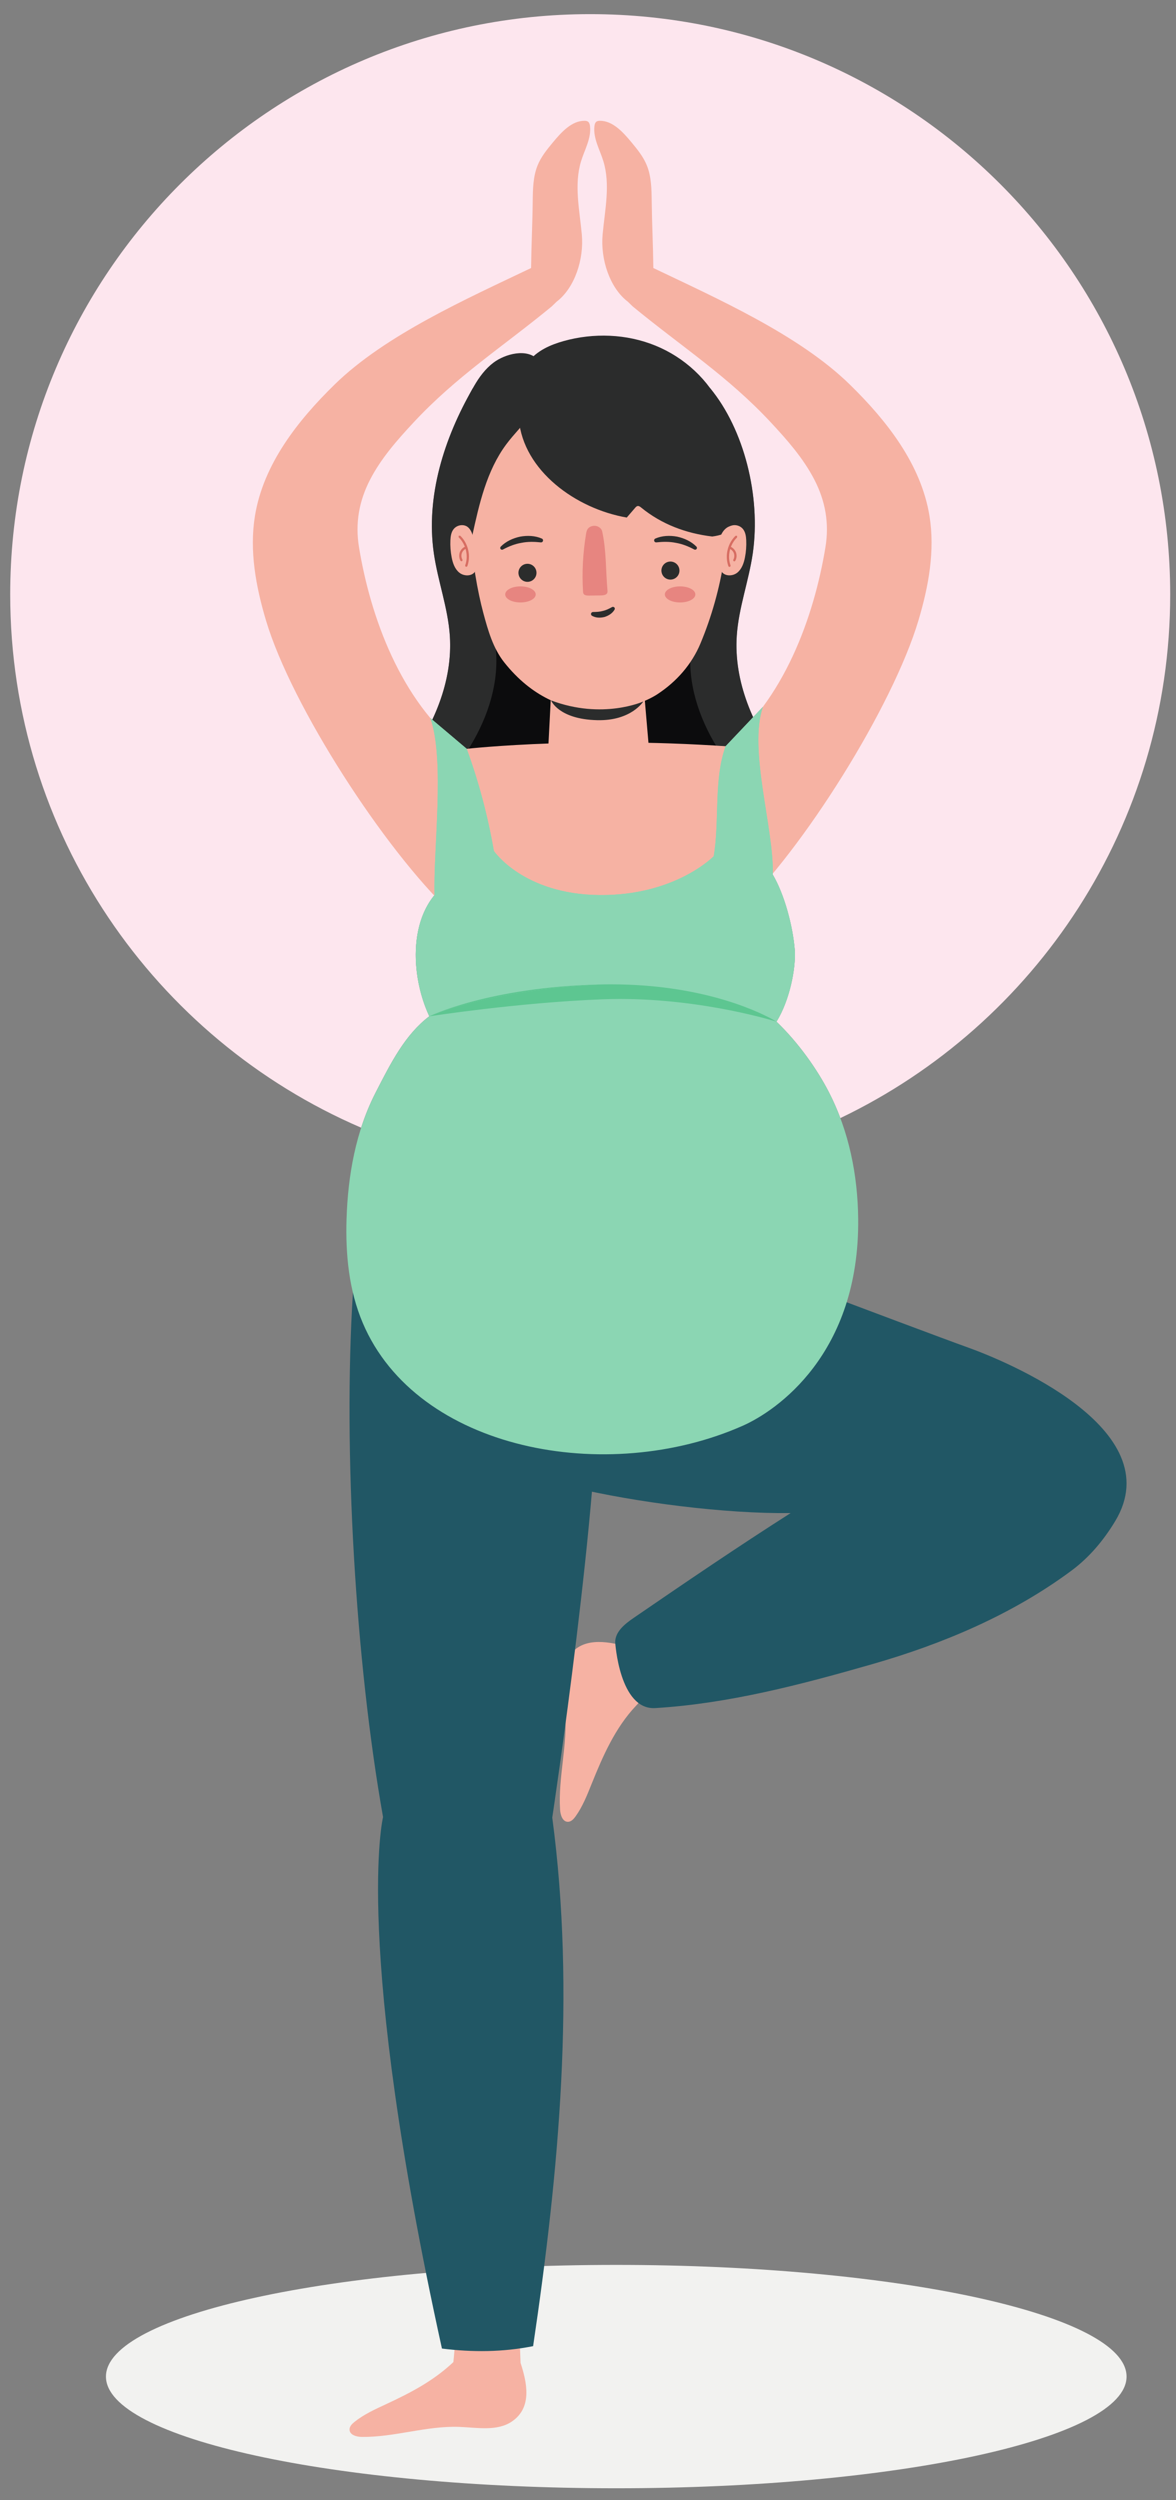 <?xml version="1.0" encoding="UTF-8" standalone="no"?>
<!-- Created with Inkscape (http://www.inkscape.org/) -->

<svg
   width="72mm"
   height="153mm"
   viewBox="0 0 72 153"
   version="1.1"
   id="svg1"
   inkscape:version="1.3.2 (1:1.3.2+202311252150+091e20ef0f)"
   sodipodi:docname="treepose.svg"
   xmlns:inkscape="http://www.inkscape.org/namespaces/inkscape"
   xmlns:sodipodi="http://sodipodi.sourceforge.net/DTD/sodipodi-0.dtd"
   xmlns="http://www.w3.org/2000/svg"
   xmlns:svg="http://www.w3.org/2000/svg">
  <rect x="0" y="0" width="72" height="153" fill="#808080" stroke="none"/>
  <sodipodi:namedview
     id="namedview1"
     pagecolor="#ffffff"
     bordercolor="#000000"
     borderopacity="0.25"
     inkscape:showpageshadow="2"
     inkscape:pageopacity="0.0"
     inkscape:pagecheckerboard="true"
     inkscape:deskcolor="#d1d1d1"
     inkscape:document-units="mm"
     inkscape:zoom="0.72693603"
     inkscape:cx="396.87124"
     inkscape:cy="561.25984"
     inkscape:window-width="1920"
     inkscape:window-height="1016"
     inkscape:window-x="0"
     inkscape:window-y="0"
     inkscape:window-maximized="1"
     inkscape:current-layer="layer1" />
  <defs
     id="defs1" />
  <g
     inkscape:label="Layer 1"
     inkscape:groupmode="layer"
     id="layer1">
    <path
       id="path40"
       d="m 68.973,145.433 c 0,3.775 -13.988,6.835 -31.243,6.835 -17.255,0 -31.243,-3.06 -31.243,-6.835 0,-3.774 13.988,-6.834 31.243,-6.834 17.255,0 31.243,3.06 31.243,6.834"
       style="fill:#f2f2f0;fill-opacity:1;fill-rule:nonzero;stroke:none;stroke-width:0.035" />
    <path
       id="path41"
       d="M 22.113,69.009 C 9.474,63.571 0.625,51.007 0.625,36.375 c 0,-19.612 15.899,-35.51 35.51,-35.51 19.612,0 35.51,15.899 35.51,35.51 0,14.127 -8.249,26.327 -20.194,32.046 -0.201,-0.535 -0.431,-1.06 -0.694,-1.571 -0.725,-1.412 -1.869,-3.04 -3.216,-4.329 0.805,-1.308 1.176,-3.212 1.123,-4.3 v 0 c -3.53e-4,-0.009 -7.06e-4,-0.018 -0.001,-0.026 0,0 0,-3.53e-4 0,-7.06e-4 -3.53e-4,-0.008 -7.06e-4,-0.017 -0.001,-0.025 0,-3.53e-4 0,-7.06e-4 0,-0.001 -7.05e-4,-0.008 -0.001,-0.016 -0.002,-0.024 0,-3.53e-4 0,-7.06e-4 0,-0.001 -3.53e-4,-0.008 -0.001,-0.016 -0.002,-0.024 0,-7.06e-4 0,-0.001 0,-0.002 -3.53e-4,-0.004 -7.06e-4,-0.007 -0.001,-0.011 -0.115,-1.419 -0.622,-3.36 -1.345,-4.585 0.003,-0.075 0.004,-0.152 0.004,-0.231 0,-0.813 -0.127,-1.789 -0.284,-2.826 0.391,-0.195 0.747,-0.458 1.019,-0.798 0.405,-0.507 0.603,-1.204 0.418,-1.826 -0.125,-0.421 -0.405,-0.774 -0.668,-1.126 -0.5,-0.668 -0.956,-1.38 -1.347,-2.124 0.037,-0.488 0.117,-0.937 0.255,-1.333 v 0 0 l -0.599,0.632 c -0.716,-1.576 -1.119,-3.274 -1.001,-4.993 0.117,-1.71 0.737,-3.346 0.981,-5.043 0.499,-3.483 -0.534,-7.572 -2.603,-10.084 H 28.945 c -1.756,3.049 -2.884,6.6 -2.385,10.084 0.243,1.697 0.863,3.333 0.98,5.043 0.122,1.776 -0.312,3.529 -1.073,5.148 l -0.119,-0.101 v 0 c 0.024,0.068 0.046,0.137 0.067,0.208 -0.434,0.903 -0.97,1.764 -1.567,2.562 -0.262,0.351 -0.543,0.705 -0.668,1.126 -0.185,0.622 0.013,1.319 0.418,1.826 0.406,0.507 0.997,0.841 1.615,1.038 0.168,0.054 0.337,0.107 0.508,0.158 -0.058,1.253 -0.125,2.444 -0.125,3.4 0,0.179 0.003,0.35 0.007,0.511 v 0 c -0.003,0.004 -0.007,0.008 -0.01,0.012 -0.001,0.001 -0.002,0.002 -0.003,0.003 -0.003,0.003 -0.005,0.006 -0.007,0.009 -0.001,0.001 -0.002,0.003 -0.003,0.004 -0.003,0.003 -0.005,0.006 -0.007,0.009 -0.001,0.001 -0.002,0.003 -0.003,0.004 -0.003,0.003 -0.005,0.006 -0.008,0.009 -7.06e-4,0.001 -0.001,0.001 -0.002,0.003 -0.01,0.013 -0.02,0.026 -0.031,0.039 -3.53e-4,3.53e-4 -3.53e-4,7.05e-4 -7.06e-4,0.001 -0.003,0.004 -0.007,0.008 -0.009,0.012 -3.52e-4,0 -3.52e-4,3.53e-4 -7.05e-4,3.53e-4 -0.003,0.004 -0.007,0.009 -0.01,0.013 0,0 0,0 -3.53e-4,3.53e-4 -0.899,1.166 -1.174,2.804 -1.01,4.416 0,3.53e-4 0,7.06e-4 3.53e-4,0.001 0.002,0.018 0.004,0.036 0.006,0.055 0,0 0,7.05e-4 0,0.001 7.06e-4,0.005 0.001,0.011 0.002,0.016 3.53e-4,0.001 3.53e-4,0.003 7.06e-4,0.005 3.53e-4,0.004 7.05e-4,0.008 0.001,0.012 3.53e-4,0.002 7.05e-4,0.004 0.001,0.006 3.53e-4,0.004 7.05e-4,0.007 0.001,0.011 3.53e-4,0.002 3.53e-4,0.004 7.05e-4,0.006 3.53e-4,0.004 0.001,0.007 0.001,0.011 3.53e-4,0.002 3.53e-4,0.004 7.06e-4,0.006 3.53e-4,0.004 0.001,0.008 0.001,0.012 3.53e-4,0.004 0.001,0.009 0.001,0.013 3.53e-4,0.003 7.06e-4,0.005 0.001,0.008 3.53e-4,0.003 7.05e-4,0.006 0.001,0.009 3.53e-4,0.003 7.06e-4,0.005 0.001,0.008 3.53e-4,0.003 7.06e-4,0.006 0.001,0.009 3.53e-4,0.002 7.05e-4,0.004 0.001,0.007 3.53e-4,0.004 7.06e-4,0.008 0.001,0.012 0,7.06e-4 0,0.001 3.53e-4,0.002 0.118,0.939 0.383,1.863 0.76,2.672 -1.489,1.134 -2.348,2.847 -3.279,4.659 -0.358,0.696 -0.652,1.419 -0.891,2.159 M 36.827,54.773 v 0 c -0.046,0 -0.093,0 -0.14,-7.05e-4 -4.661,-0.049 -6.451,-2.701 -6.451,-2.701 -0.028,-0.158 -0.056,-0.317 -0.085,-0.475 0.339,0.035 0.677,0.056 1.011,0.059 0.313,0.003 0.627,0.006 0.94,0.006 1.422,0 2.848,-0.058 4.222,-0.407 1.373,0.349 2.8,0.407 4.222,0.407 0.314,0 0.627,-0.003 0.94,-0.006 0.766,-0.008 1.552,-0.107 2.331,-0.26 -0.028,0.341 -0.066,0.676 -0.122,1 0,0 -3.53e-4,3.53e-4 -0.001,0.001 -0.053,0.054 -2.353,2.375 -6.865,2.377 -0.001,0 -0.003,0 -0.004,0"
       style="fill:#fde6ee;fill-opacity:1;fill-rule:nonzero;stroke:none;stroke-width:0.035" />
    <path
       id="path42"
       d="m 36.218,51.228 c 1.709,0.453 3.501,0.446 5.269,0.428 1.645,-0.017 3.381,-0.453 4.948,-0.953 0.618,-0.198 1.21,-0.531 1.615,-1.038 0.405,-0.507 0.603,-1.204 0.418,-1.826 -0.125,-0.421 -0.405,-0.774 -0.668,-1.126 -1.686,-2.255 -2.883,-5.009 -2.691,-7.819 0.117,-1.71 0.737,-3.346 0.981,-5.043 0.499,-3.483 -0.534,-7.572 -2.603,-10.084 H 28.945 c -1.756,3.049 -2.884,6.6 -2.385,10.084 0.243,1.697 0.863,3.333 0.98,5.043 0.192,2.809 -1.005,5.564 -2.691,7.819 -0.262,0.351 -0.543,0.705 -0.668,1.126 -0.185,0.622 0.013,1.319 0.418,1.826 0.406,0.507 0.997,0.841 1.615,1.038 1.567,0.501 3.303,0.936 4.948,0.953 1.768,0.018 3.561,0.025 5.269,-0.428 h -0.214"
       style="fill:#2b2c2c;fill-opacity:1;fill-rule:nonzero;stroke:none;stroke-width:0.035" />
    <path
       id="path43"
       d="m 39.183,49.868 c -0.963,0 -1.928,-0.045 -2.858,-0.315 -0.93,0.27 -1.895,0.315 -2.858,0.315 -0.212,0 -0.425,-0.002 -0.637,-0.005 -1.067,-0.012 -2.19,-0.322 -3.216,-0.689 -0.282,-1.093 -0.614,-2.172 -0.997,-3.233 1.109,-1.728 1.888,-3.822 1.76,-5.958 -0.079,-1.324 -0.499,-2.59 -0.664,-3.904 -0.338,-2.697 0.425,-5.446 1.615,-7.807 h 9.845 c 1.401,1.945 2.101,5.11 1.763,7.807 -0.165,1.314 -0.585,2.581 -0.664,3.904 -0.13,2.175 0.681,4.307 1.822,6.053 0.049,0.075 0.099,0.15 0.147,0.226 -0.195,0.764 -0.269,1.588 -0.308,2.423 -0.227,0.196 -0.492,0.34 -0.764,0.44 -1.061,0.388 -2.236,0.725 -3.35,0.738 -0.212,0.003 -0.424,0.005 -0.637,0.005"
       style="fill:#0c0c0d;fill-opacity:1;fill-rule:nonzero;stroke:none;stroke-width:0.035" />
    <path
       id="path44"
       d="m 40.001,16.401 c -0.015,-1.348 -0.085,-2.729 -0.1,-4.077 -0.009,-0.745 -0.021,-1.514 -0.296,-2.196 -0.215,-0.534 -0.576,-0.976 -0.932,-1.406 -0.533,-0.645 -1.166,-1.336 -1.946,-1.33 -0.082,7.05e-4 -0.169,0.012 -0.231,0.07 -0.07,0.065 -0.093,0.171 -0.104,0.272 -0.079,0.739 0.331,1.422 0.548,2.129 0.441,1.432 0.092,2.987 -0.045,4.488 -0.138,1.501 0.428,3.262 1.546,4.113 l 0.298,0.289 c 2.989,2.461 5.814,4.261 8.453,7.094 1.004,1.078 1.992,2.197 2.668,3.507 0.676,1.309 0.917,2.672 0.678,4.126 -0.699,4.266 -2.538,9.384 -6.29,12.344 l 0.906,9.973 c 4.001,-3.779 9.509,-12.565 11.08,-17.84 0.617,-2.07 1.021,-4.258 0.672,-6.391 -0.515,-3.149 -2.601,-5.811 -4.883,-8.041 -3.107,-3.035 -8.106,-5.25 -12.024,-7.124"
       style="fill:#f6b2a3;fill-opacity:1;fill-rule:nonzero;stroke:none;stroke-width:0.035" />
    <path
       id="path45"
       d="m 32.516,16.401 c 0.015,-1.348 0.085,-2.729 0.099,-4.077 0.009,-0.745 0.022,-1.514 0.296,-2.196 0.215,-0.534 0.577,-0.976 0.933,-1.406 0.533,-0.645 1.166,-1.336 1.946,-1.33 0.081,7.05e-4 0.169,0.012 0.231,0.07 0.07,0.065 0.093,0.171 0.104,0.272 0.079,0.739 -0.331,1.422 -0.548,2.129 -0.441,1.432 -0.093,2.987 0.045,4.488 0.138,1.501 -0.427,3.262 -1.546,4.113 l -0.298,0.289 c -2.988,2.461 -5.814,4.261 -8.453,7.094 -1.004,1.078 -1.992,2.197 -2.668,3.507 -0.676,1.309 -0.917,2.672 -0.678,4.126 0.699,4.266 2.538,9.384 6.29,12.344 l -0.698,9.973 c -4.001,-3.779 -9.718,-12.565 -11.289,-17.84 -0.617,-2.07 -1.021,-4.258 -0.672,-6.391 0.515,-3.149 2.601,-5.811 4.883,-8.041 3.107,-3.035 8.106,-5.25 12.024,-7.124"
       style="fill:#f6b2a3;fill-opacity:1;fill-rule:nonzero;stroke:none;stroke-width:0.035" />
    <path
       id="path46"
       d="m 34.77,101.446 c -0.592,0.954 -0.273,2.177 -0.174,3.296 0.175,2.001 -0.432,4.003 -0.305,6.007 0.02,0.322 0.153,0.734 0.476,0.736 0.199,0.001 0.353,-0.167 0.469,-0.328 0.437,-0.607 0.712,-1.313 0.992,-2.007 0.684,-1.7 1.44,-3.418 2.696,-4.751 0.133,-0.141 0.276,-0.285 0.339,-0.468 0.07,-0.203 0.033,-0.426 -0.006,-0.637 -0.131,-0.697 -0.285,-1.39 -0.461,-2.077 -0.03,-0.116 -0.064,-0.238 -0.149,-0.323 -0.083,-0.083 -0.201,-0.116 -0.314,-0.146 -1.226,-0.329 -2.763,-0.589 -3.563,0.699"
       style="fill:#f6b2a3;fill-opacity:1;fill-rule:nonzero;stroke:none;stroke-width:0.035" />
    <path
       id="path47"
       d="m 31.788,141.74 c -0.004,0.657 0.083,2.855 0.083,2.855 0.39,1.199 0.727,2.712 -0.509,3.572 -0.916,0.637 -2.147,0.383 -3.262,0.344 -1.995,-0.07 -3.95,0.637 -5.945,0.614 -0.321,-0.003 -0.737,-0.114 -0.755,-0.435 -0.012,-0.197 0.147,-0.359 0.301,-0.482 0.58,-0.465 1.266,-0.775 1.94,-1.088 1.52,-0.706 2.901,-1.429 4.116,-2.573 0,0 0.181,-1.595 0.133,-2.807"
       style="fill:#f6b2a3;fill-opacity:1;fill-rule:nonzero;stroke:none;stroke-width:0.035" />
    <path
       id="path48"
       d="m 36.6,83.422 c 0.219,7.897 -2.788,27.805 -2.788,27.805 1.431,10.72 0.412,21.645 -1.172,32.344 -1.857,0.368 -3.703,0.382 -5.582,0.147 -5.473,-24.864 -3.606,-32.524 -3.606,-32.524 -1.689,-9.514 -2.455,-22.454 -1.844,-32.097 l 14.993,4.325"
       style="fill:#215765;fill-opacity:1;fill-rule:nonzero;stroke:none;stroke-width:0.035" />
    <path
       id="path49"
       d="m 35.031,91.014 c 3.909,0.928 9.356,1.628 13.374,1.578 -3.247,2.068 -6.45,4.248 -9.625,6.425 -0.533,0.366 -1.124,0.841 -1.114,1.488 0,0 0.254,4.154 2.453,4.02 4.508,-0.274 8.93,-1.439 13.271,-2.684 4.341,-1.245 8.572,-3.032 12.201,-5.72 1.1,-0.815 1.979,-1.863 2.686,-3.035 3.43,-5.683 -6.833,-9.844 -8.976,-10.613 C 56.258,81.381 39.919,75.186 36.875,74.094 l -1.844,16.92"
       style="fill:#215765;fill-opacity:1;fill-rule:nonzero;stroke:none;stroke-width:0.035" />
    <path
       id="path50"
       d="m 28.574,45.823 c 0,0 7.863,-0.884 17.878,0 0,0 0.423,11.107 -9.835,10.392 C 26.36,55.501 28.574,45.823 28.574,45.823"
       style="fill:#f6b2a3;fill-opacity:1;fill-rule:nonzero;stroke:none;stroke-width:0.035" />
    <path
       id="path51"
       d="m 44.551,60.522 c 2.57,0.951 4.983,3.947 6.206,6.328 1.223,2.381 1.756,5.064 1.785,7.722 0.09,8.294 -5.014,11.765 -7.057,12.671 -8.324,3.691 -19.951,1.529 -23.273,-6.281 -0.854,-2.008 -1.064,-4.22 -0.994,-6.39 0.086,-2.656 0.562,-5.341 1.785,-7.722 1.223,-2.381 2.322,-4.591 4.891,-5.542 0,0 4.482,-1.352 9.58,-1.384 5.099,-0.031 7.076,0.598 7.076,0.598"
       style="fill:#8bd6b3;fill-opacity:1;fill-rule:nonzero;stroke:none;stroke-width:0.035" />
    <path
       id="path52"
       d="m 46.71,43.255 c -0.909,2.603 0.692,7.509 0.603,10.265 0.724,1.226 1.23,3.167 1.345,4.585 0.115,1.419 -0.577,4.495 -2.106,5.499 0,0 -4.291,-2.435 -9.585,-2.221 -5.419,0.218 -10.02,1.95 -10.02,1.95 -1.616,-2.232 -2.189,-6.338 -0.341,-8.56 0.061,-0.073 0.065,-0.031 0.052,0.011 -0.014,0.046 -0.048,0.092 -0.052,-0.011 -0.089,-2.756 0.652,-8.227 -0.257,-10.83 l 2.226,1.881 c 0.739,2.028 1.295,4.122 1.662,6.248 0,0 1.79,2.652 6.451,2.701 4.661,0.049 7.009,-2.377 7.009,-2.377 0.366,-2.127 -0.01,-4.702 0.728,-6.73 l 2.285,-2.411"
       style="fill:#8bd6b3;fill-opacity:1;fill-rule:nonzero;stroke:none;stroke-width:0.035" />
    <path
       id="path53"
       d="m 47.542,62.521 c 0.835,-1.356 1.202,-3.352 1.116,-4.416 -0.115,-1.419 -0.622,-3.36 -1.345,-4.585 0.089,-2.756 -1.512,-7.662 -0.603,-10.265 l -2.285,2.411 c -0.738,2.028 -0.362,4.603 -0.728,6.73 0,0 -2.348,2.426 -7.009,2.377 -4.661,-0.049 -6.451,-2.701 -6.451,-2.701 -0.366,-2.127 -0.923,-4.221 -1.662,-6.248 l -2.226,-1.881 c 0.909,2.603 0.168,8.075 0.257,10.83 0.004,0.103 0.038,0.057 0.052,0.011 0.013,-0.042 0.009,-0.084 -0.052,-0.011 -1.565,1.883 -1.393,5.118 -0.321,7.42 0,0 3.592,-1.605 10.365,-1.947 6.773,-0.342 10.893,2.275 10.893,2.275"
       style="fill:#8bd6b3;fill-opacity:1;fill-rule:nonzero;stroke:none;stroke-width:0.035" />
    <path
       id="path54"
       d="m 47.542,62.521 c 0,0 -4.373,-1.39 -9.583,-1.39 -0.358,0 -0.72,0.007 -1.084,0.021 -5.175,0.199 -10.591,1.041 -10.591,1.041 v 0 c 0,0 3.592,-1.605 10.365,-1.947 v 0 c 0.258,-0.007 0.51,-0.01 0.759,-0.01 5.879,0 9.361,1.836 10.02,2.217 0.074,0.043 0.113,0.067 0.115,0.068 0,3.52e-4 0,3.52e-4 0,3.52e-4"
       style="fill:#5dc691;fill-opacity:1;fill-rule:nonzero;stroke:none;stroke-width:0.035" />
    <path
       id="path55"
       d="m 47.542,62.52 c -0.002,-0.001 -0.041,-0.025 -0.115,-0.068 0.074,0.043 0.113,0.067 0.115,0.068 M 26.284,62.193 c 0,0 3.586,-1.768 10.365,-1.947 -6.773,0.342 -10.365,1.947 -10.365,1.947"
       style="fill:#5dc691;fill-opacity:1;fill-rule:nonzero;stroke:none;stroke-width:0.035" />
    <path
       id="path56"
       d="m 33.731,42.596 5.72,-0.063 0.282,3.29 h -6.169 l 0.167,-3.227"
       style="fill:#f6b2a3;fill-opacity:1;fill-rule:nonzero;stroke:none;stroke-width:0.035" />
    <path
       id="path57"
       d="m 28.894,26.61 c -0.608,3.294 -0.012,8.275 0.695,10.894 0.287,1.065 0.596,2.165 1.282,3.029 3.387,4.267 7.903,2.919 9.387,1.943 1.165,-0.766 2.092,-1.817 2.629,-3.103 1.37,-3.282 1.933,-6.899 1.623,-10.442 0,0 0.894,-7.463 -8.564,-7.463 0,0 -6.036,-0.358 -7.052,5.142"
       style="fill:#f6b2a3;fill-opacity:1;fill-rule:nonzero;stroke:none;stroke-width:0.035" />
    <path
       id="path58"
       d="m 33.736,42.859 c 3.164,1.198 5.65,0.067 5.65,0.067 0,0 -0.734,1.196 -2.825,1.145 -2.374,-0.058 -2.825,-1.212 -2.825,-1.212"
       style="fill:#2b2c2c;fill-opacity:1;fill-rule:nonzero;stroke:none;stroke-width:0.035" />
    <path
       id="path59"
       d="m 43.608,32.832 c 0.492,-0.063 0.964,-0.229 1.38,-0.518 0.2,-0.762 0.17,-2.01 0.127,-2.788 -0.086,-1.551 -0.261,-3.13 -0.911,-4.541 -0.8,-1.735 -2.307,-3.116 -4.077,-3.836 -1.77,-0.721 -3.782,-0.792 -5.622,-0.277 -0.813,0.227 -1.63,0.591 -2.147,1.258 -0.726,0.935 -0.7,2.359 -0.593,3.538 0.285,3.145 3.497,5.466 6.608,6.003 0.17,-0.198 0.341,-0.395 0.511,-0.593 0.043,-0.05 0.092,-0.104 0.158,-0.113 0.077,-0.011 0.147,0.042 0.208,0.091 1.257,1.028 2.747,1.583 4.359,1.776"
       style="fill:#2b2c2c;fill-opacity:1;fill-rule:nonzero;stroke:none;stroke-width:0.035" />
    <path
       id="path60"
       d="m 32.951,22.027 c 0.266,0.294 0.39,0.695 0.407,1.091 0.035,0.805 -0.343,1.575 -0.822,2.223 -0.479,0.647 -1.066,1.21 -1.546,1.857 -1.195,1.612 -1.651,3.639 -2.079,5.599 -0.695,-0.553 -0.932,-1.496 -1.045,-2.376 -0.298,-2.32 -0.011,-4.768 1.156,-6.795 0.314,-0.545 0.696,-1.064 1.2,-1.441 0.692,-0.519 2.052,-0.906 2.73,-0.158"
       style="fill:#2b2c2c;fill-opacity:1;fill-rule:nonzero;stroke:none;stroke-width:0.035" />
    <path
       id="path61"
       d="m 28.922,32.705 c -0.078,-0.237 -0.215,-0.47 -0.454,-0.543 -0.239,-0.073 -0.518,0.008 -0.68,0.198 -0.163,0.19 -0.202,0.455 -0.213,0.706 -0.015,0.349 0.011,0.7 0.078,1.044 0.068,0.351 0.193,0.714 0.473,0.937 0.28,0.222 0.75,0.231 0.954,-0.063 0,0 0.206,-1.167 -0.157,-2.278"
       style="fill:#f6b2a3;fill-opacity:1;fill-rule:nonzero;stroke:none;stroke-width:0.035" />
    <path
       id="path62"
       d="m 44.183,34.983 c 0.203,0.294 0.674,0.285 0.954,0.063 0.28,-0.223 0.405,-0.586 0.473,-0.937 0.067,-0.343 0.093,-0.694 0.078,-1.044 -0.011,-0.25 -0.05,-0.516 -0.213,-0.706 -0.163,-0.19 -0.441,-0.271 -0.68,-0.198 -0.239,0.073 -0.635,0.207 -0.835,1.156 l 0.224,1.665"
       style="fill:#f6b2a3;fill-opacity:1;fill-rule:nonzero;stroke:none;stroke-width:0.035" />
    <path
       id="path63"
       d="m 31.748,35.128 c 0.041,0.302 0.319,0.514 0.621,0.472 0.302,-0.041 0.514,-0.32 0.472,-0.622 -0.041,-0.302 -0.32,-0.514 -0.622,-0.472 -0.302,0.041 -0.513,0.32 -0.472,0.622"
       style="fill:#2b2c2c;fill-opacity:1;fill-rule:nonzero;stroke:none;stroke-width:0.035" />
    <path
       id="path64"
       d="m 40.501,34.991 c 0.041,0.302 0.319,0.514 0.621,0.472 0.302,-0.041 0.514,-0.319 0.472,-0.622 -0.041,-0.302 -0.32,-0.513 -0.622,-0.472 -0.302,0.041 -0.513,0.32 -0.472,0.622"
       style="fill:#2b2c2c;fill-opacity:1;fill-rule:nonzero;stroke:none;stroke-width:0.035" />
    <path
       id="path65"
       d="m 30.658,33.451 c 0.316,-0.321 0.745,-0.517 1.186,-0.611 0.444,-0.08 0.917,-0.064 1.331,0.118 0.062,0.027 0.09,0.099 0.063,0.161 -0.022,0.05 -0.073,0.078 -0.125,0.072 h -0.002 c -0.406,-0.044 -0.804,-0.051 -1.194,0.029 -0.393,0.066 -0.764,0.215 -1.126,0.408 -0.054,0.03 -0.122,0.01 -0.152,-0.044 -0.024,-0.044 -0.014,-0.098 0.019,-0.132"
       style="fill:#2b2c2c;fill-opacity:1;fill-rule:nonzero;stroke:none;stroke-width:0.035" />
    <path
       id="path66"
       d="m 36.868,32.518 c 0.26,1.183 0.216,2.406 0.324,3.61 0.005,0.059 0.009,0.122 -0.022,0.176 -0.067,0.114 -0.251,0.132 -0.402,0.134 -0.229,0.003 -0.459,0.006 -0.688,0.009 -0.122,0.002 -0.263,-0.004 -0.334,-0.085 -0.042,-0.048 -0.048,-0.113 -0.051,-0.173 -0.07,-1.169 -0.007,-2.347 0.185,-3.513 0.019,-0.115 0.042,-0.235 0.121,-0.332 0.115,-0.14 0.349,-0.204 0.536,-0.147 0,0 0.275,0.07 0.33,0.321"
       style="fill:#e78580;fill-opacity:1;fill-rule:nonzero;stroke:none;stroke-width:0.035" />
    <path
       id="path67"
       d="m 42.506,33.627 c -0.362,-0.193 -0.733,-0.342 -1.126,-0.408 -0.39,-0.08 -0.788,-0.073 -1.194,-0.029 h -0.002 c -0.067,0.007 -0.127,-0.041 -0.135,-0.108 -0.006,-0.054 0.025,-0.104 0.072,-0.125 0.414,-0.181 0.888,-0.198 1.331,-0.118 0.441,0.095 0.871,0.291 1.186,0.611 0.043,0.044 0.043,0.115 -0.001,0.158 -0.036,0.035 -0.091,0.041 -0.132,0.018"
       style="fill:#2b2c2c;fill-opacity:1;fill-rule:nonzero;stroke:none;stroke-width:0.035" />
    <path
       id="path68"
       d="m 37.627,37.304 c -0.13,0.229 -0.369,0.376 -0.618,0.452 -0.253,0.063 -0.536,0.061 -0.764,-0.074 -0.059,-0.035 -0.078,-0.11 -0.044,-0.169 0.023,-0.038 0.062,-0.06 0.103,-0.061 h 0.008 c 0.213,-0.005 0.407,-0.011 0.598,-0.066 0.194,-0.043 0.37,-0.13 0.558,-0.234 l 0.006,-0.003 c 0.055,-0.03 0.123,-0.01 0.154,0.044 0.019,0.036 0.018,0.077 -7.06e-4,0.11"
       style="fill:#2b2c2c;fill-opacity:1;fill-rule:nonzero;stroke:none;stroke-width:0.035" />
    <path
       id="path69"
       d="m 42.573,36.375 c 0,0.272 -0.418,0.492 -0.934,0.492 -0.516,0 -0.934,-0.22 -0.934,-0.492 0,-0.272 0.418,-0.492 0.934,-0.492 0.516,0 0.934,0.22 0.934,0.492"
       style="fill:#e78580;fill-opacity:1;fill-rule:nonzero;stroke:none;stroke-width:0.035" />
    <path
       id="path70"
       d="m 32.799,36.375 c 0,0.272 -0.418,0.492 -0.934,0.492 -0.516,0 -0.934,-0.22 -0.934,-0.492 0,-0.272 0.418,-0.492 0.934,-0.492 0.515,0 0.934,0.22 0.934,0.492"
       style="fill:#e78580;fill-opacity:1;fill-rule:nonzero;stroke:none;stroke-width:0.035" />
    <path
       id="path71"
       d="m 45.032,32.789 c -0.346,0.332 -0.535,0.808 -0.535,1.284 0,0.194 0.032,0.388 0.098,0.572 0.013,0.036 0.053,0.055 0.089,0.042 0.036,-0.013 0.055,-0.053 0.042,-0.089 -0.06,-0.168 -0.089,-0.347 -0.089,-0.526 -3.53e-4,-0.439 0.176,-0.881 0.492,-1.184 l 0.002,-0.098 -0.098,-0.002"
       style="fill:#d76d62;fill-opacity:1;fill-rule:nonzero;stroke:none;stroke-width:0.035" />
    <path
       id="path72"
       d="m 44.662,33.579 c 0.123,0.049 0.226,0.156 0.27,0.281 0.017,0.049 0.026,0.102 0.026,0.155 0,0.081 -0.021,0.163 -0.06,0.233 -0.019,0.033 -0.007,0.075 0.026,0.094 0.033,0.019 0.075,0.007 0.094,-0.026 0.052,-0.092 0.078,-0.196 0.078,-0.301 0,-0.068 -0.011,-0.136 -0.034,-0.201 -0.058,-0.164 -0.187,-0.299 -0.349,-0.364 -0.035,-0.014 -0.076,0.003 -0.09,0.038 -0.014,0.036 0.003,0.076 0.038,0.09"
       style="fill:#d76d62;fill-opacity:1;fill-rule:nonzero;stroke:none;stroke-width:0.035" />
    <path
       id="path73"
       d="m 28.081,32.882 c 0.316,0.302 0.492,0.744 0.492,1.183 3.53e-4,0.179 -0.029,0.357 -0.089,0.526 -0.013,0.036 0.006,0.075 0.042,0.089 0.036,0.013 0.075,-0.006 0.089,-0.042 0.066,-0.184 0.097,-0.378 0.097,-0.572 -3.53e-4,-0.475 -0.189,-0.952 -0.535,-1.283 l -0.098,0.002 0.002,0.098"
       style="fill:#d76d62;fill-opacity:1;fill-rule:nonzero;stroke:none;stroke-width:0.035" />
    <path
       id="path74"
       d="m 28.495,33.444 c -0.162,0.065 -0.29,0.2 -0.349,0.364 -0.023,0.065 -0.034,0.133 -0.034,0.201 0,0.104 0.026,0.209 0.078,0.301 0.019,0.033 0.061,0.045 0.094,0.026 0.034,-0.019 0.045,-0.061 0.026,-0.095 -0.04,-0.07 -0.06,-0.152 -0.06,-0.233 0,-0.053 0.009,-0.106 0.026,-0.155 0.044,-0.126 0.146,-0.232 0.27,-0.282 0.035,-0.014 0.053,-0.054 0.038,-0.09 -0.014,-0.036 -0.055,-0.053 -0.09,-0.038"
       style="fill:#d76d62;fill-opacity:1;fill-rule:nonzero;stroke:none;stroke-width:0.035" />
  </g>
</svg>
